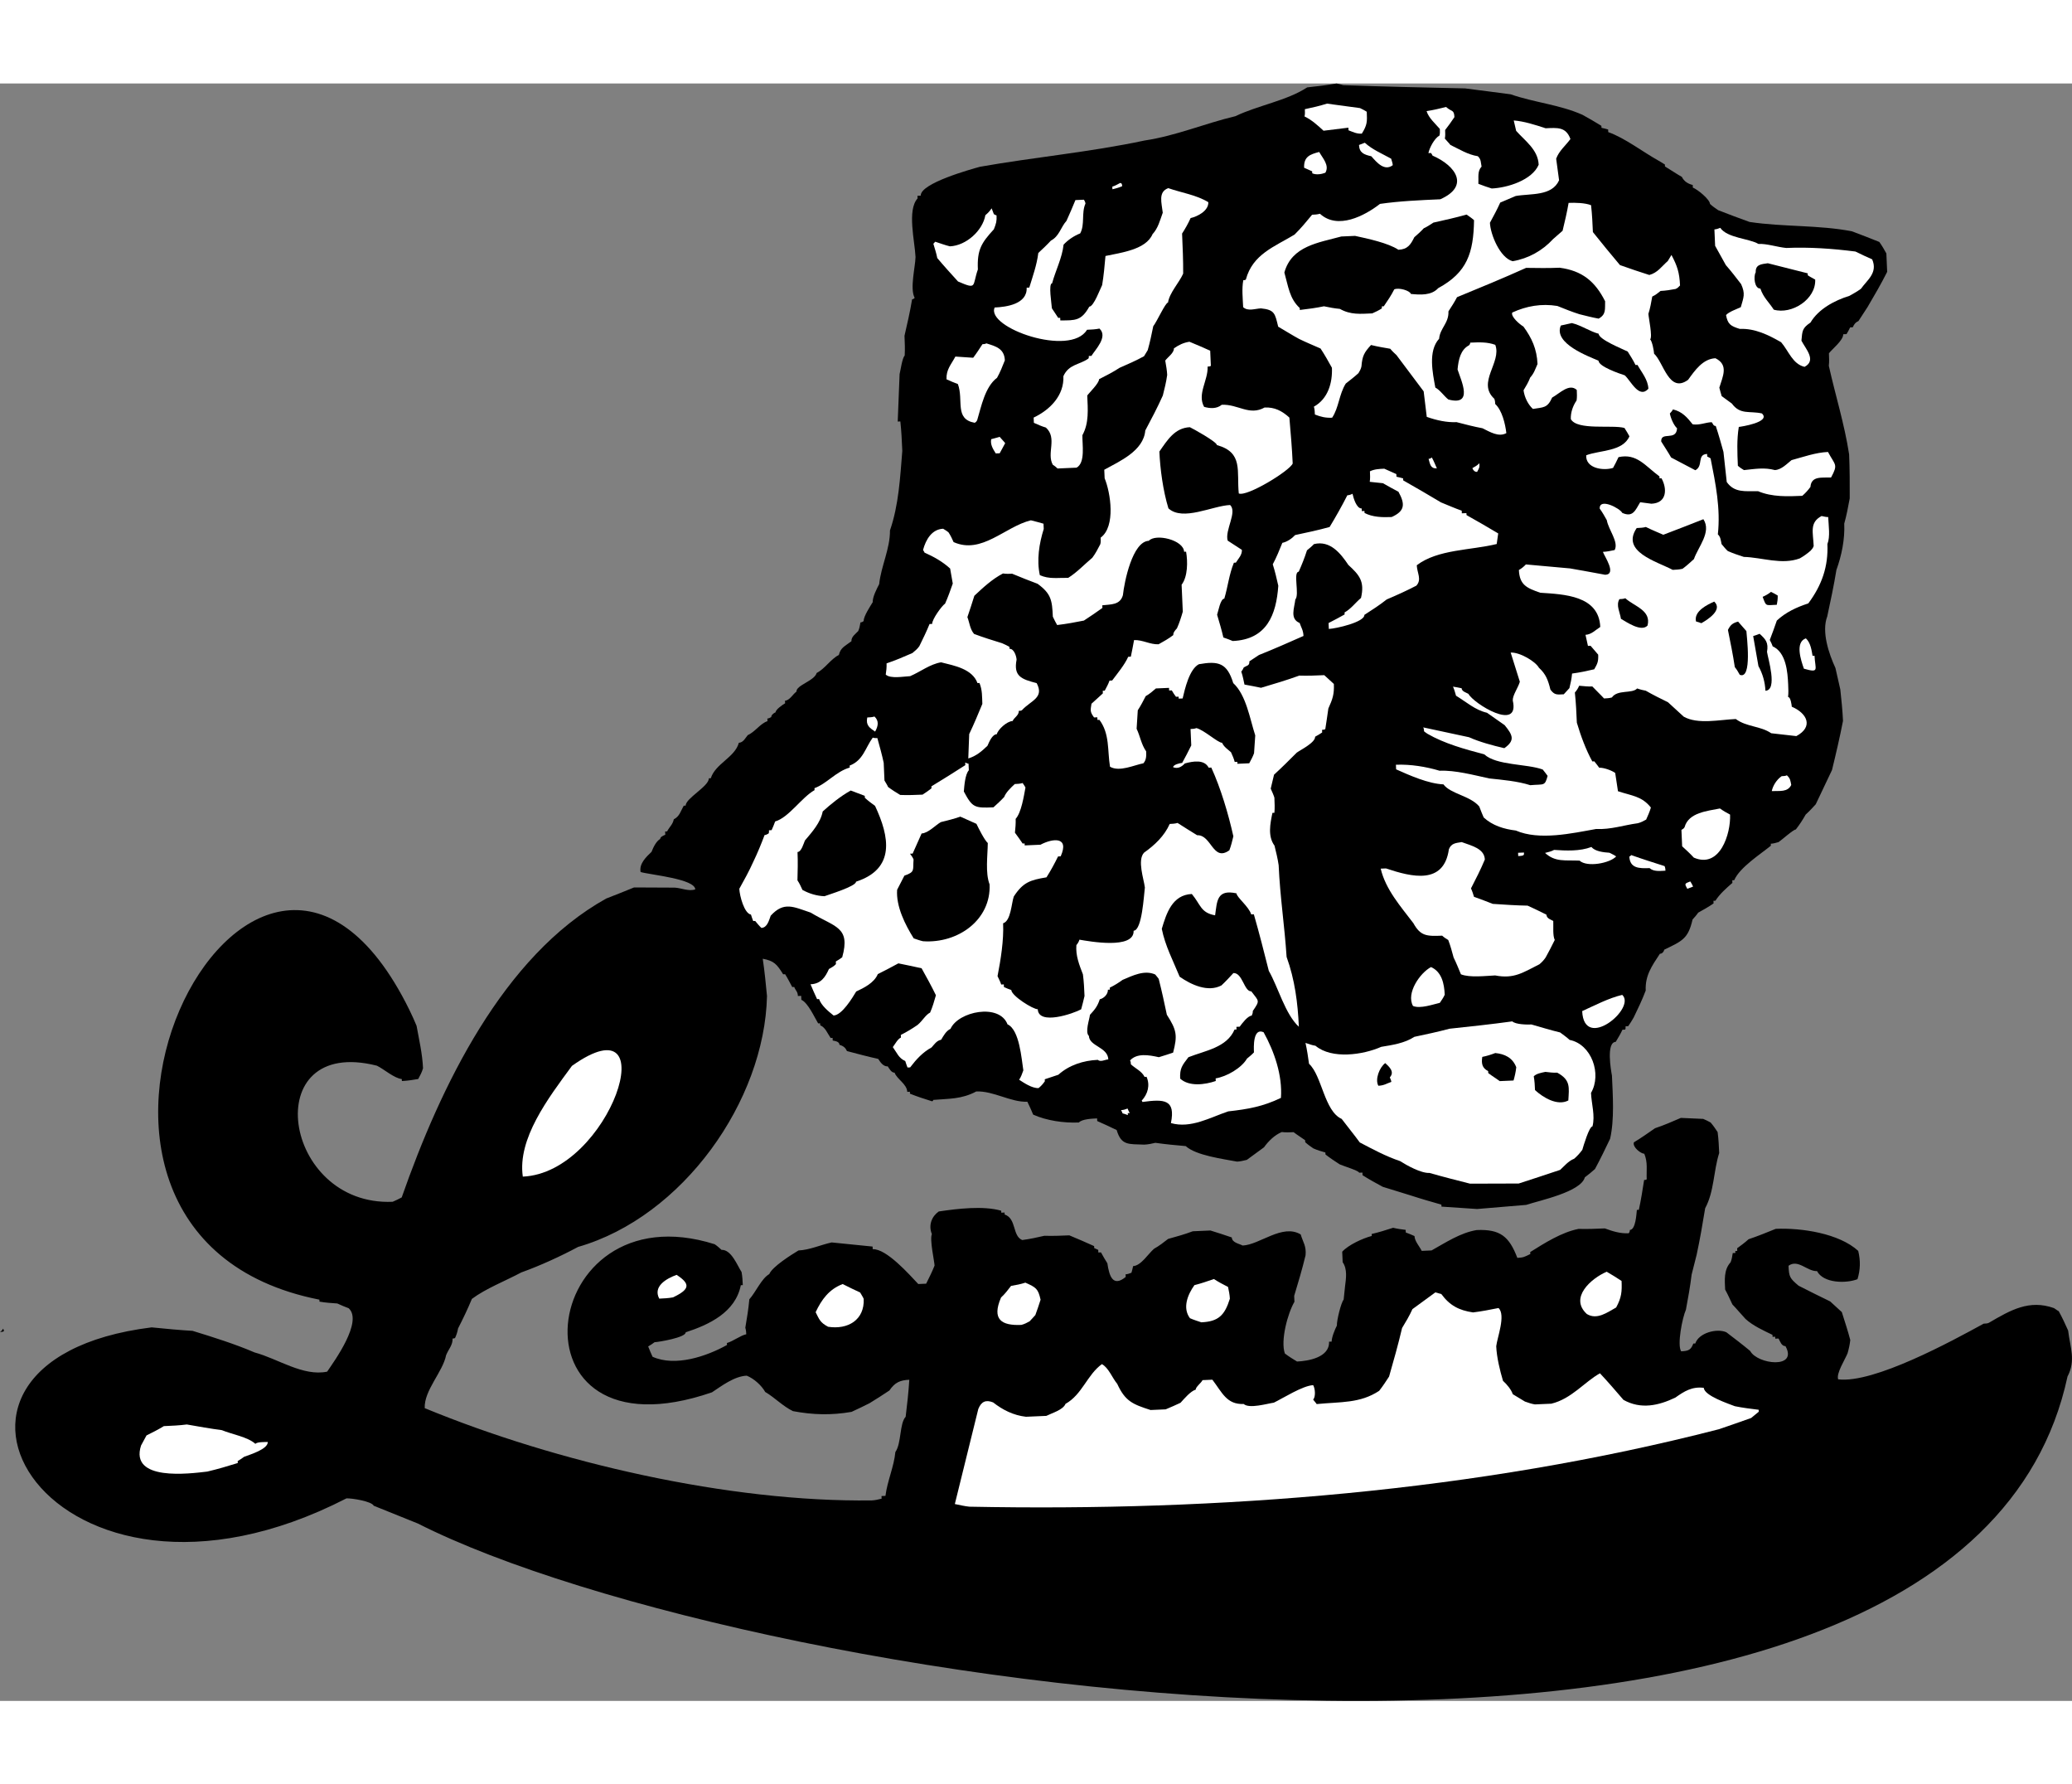 <?xml version="1.0" encoding="UTF-8"?>
<!DOCTYPE svg PUBLIC "-//W3C//DTD SVG 1.1//EN" "http://www.w3.org/Graphics/SVG/1.1/DTD/svg11.dtd">
<!-- Creator: CorelDRAW -->
<svg xmlns="http://www.w3.org/2000/svg" xml:space="preserve" width="7.848in" height="6.757in" version="1.1" style="shape-rendering:geometricPrecision; text-rendering:geometricPrecision; image-rendering:optimizeQuality; fill-rule:evenodd; clip-rule:evenodd"
viewBox="0 0 7847.73 6124.59"
 xmlns:xlink="http://www.w3.org/1999/xlink"
 xmlns:xodm="http://www.corel.com/coreldraw/odm/2003">
 <rect x="0" y="0" width="7847.73" height="6124.59" fill="#808080" stroke="none"/>
 <defs>
  <style type="text/css">
   <![CDATA[
    .fil0 {fill:black}
    .fil1 {fill:white}
   ]]>
  </style>
 </defs>
 <g id="Outline">
  <g id="_2008650530176">
   <path class="fil0" d="M5062.38 0c10.05,2.05 17.61,4.21 25.18,6.37 154.62,5.71 309.14,8.92 461.18,12.25 57.59,7.44 115.19,14.89 172.78,22.34 88.5,30.99 185.96,39.19 272.31,77.75 25.5,13.83 48.51,27.76 71.53,41.7 0.11,2.48 0.22,4.97 0.33,7.45 10.05,2.06 17.61,4.22 25.18,6.38 0.22,4.97 0.32,7.45 0.43,9.94 63.22,22.13 132.81,76.36 191.49,108.67 7.67,4.64 15.34,9.29 23.02,13.93 0.11,2.49 0.22,4.97 0.33,7.46 23.02,13.93 43.55,27.98 63.97,39.53 8.21,17.07 23.56,26.36 41.17,30.58 0.22,4.97 0.33,7.45 0.44,9.94 17.72,6.69 64.19,44.5 64.94,61.9 10.37,9.5 20.65,16.53 30.91,23.55 40.52,15.66 81.04,31.32 118.97,44.61 127.83,19.31 261.92,10.97 387.48,35.38 35.45,13.39 70.89,26.78 103.85,40.28 10.59,14.48 18.7,29.06 26.8,43.65 1.08,24.85 2.06,47.22 3.04,69.58 -22.91,45.81 -48.4,89.26 -73.89,132.7 -11.66,17.94 -23.33,35.88 -35,53.82 -12.21,5.51 -16.85,13.19 -21.39,23.35 -2.48,0.1 -4.97,0.21 -9.94,0.43 -4.53,10.15 -9.18,17.83 -13.82,25.5 -2.49,0.11 -7.46,0.33 -12.43,0.54 0.97,22.37 -42.35,56.63 -54.12,72.08 0.75,17.39 1.41,32.31 -0.42,47.33 24.76,110.97 59.46,221.5 76.88,335.28 2.49,57.16 2.39,111.94 2.3,166.72 -6.05,32.64 -12.09,65.27 -20.73,95.52 2.6,59.64 -9.71,119.95 -29.69,175.59 -9.82,60.18 -22.25,118 -34.66,175.81 -22.36,58.25 6.18,141.66 30.94,195.35 6.17,27.12 12.32,54.24 18.49,81.36 4.22,39.65 8.44,79.31 10.18,119.07 -12.2,62.78 -26.89,125.67 -41.68,186.07 -20.53,43.22 -41.04,86.44 -61.57,129.67 -11.88,12.97 -23.77,25.94 -38.13,39.01 -11.56,20.43 -23.23,38.36 -37.38,56.42 -9.94,0.43 -53.05,39.66 -65.16,47.66 -9.83,2.91 -19.66,5.83 -29.61,6.27 0.11,2.49 0.22,4.97 0.33,7.46 -38.46,31.55 -118.41,82.36 -138.72,130.55 -2.49,0.11 -4.97,0.22 -7.46,0.32 0.22,4.97 0.33,7.46 0.43,9.94 -23.98,20.97 -47.96,41.94 -64.27,67.54 -2.49,0.11 -4.97,0.22 -7.46,0.33 0.22,4.97 0.33,7.45 0.43,9.94 -19.33,13.29 -38.78,24.1 -58.23,34.91 -7.03,10.26 -14.16,18.05 -21.29,25.83 -16.73,72.94 -38.78,81.37 -107.06,114.23 -2.16,7.56 -6.8,15.23 -16.74,15.67 -30.36,46.14 -56.18,82.14 -53.68,139.3 -13.4,35.44 -29.38,68.51 -45.36,101.57 -6.92,12.75 -13.94,23.03 -20.96,33.29 -2.49,0.11 -4.97,0.21 -9.94,0.43 0.22,4.97 0.43,9.94 -1.94,12.53 -2.49,0.11 -4.97,0.22 -9.94,0.43 -6.81,15.24 -16.1,30.59 -25.39,45.93 -37.28,1.63 -17.6,110.33 -14.35,127.61 3.25,74.55 9.76,166.4 -6.98,239.34 -18.26,38.15 -36.51,76.29 -57.25,114.54 -11.99,10.48 -23.98,20.97 -38.45,31.56 -15.01,55.43 -170.5,87.12 -222.04,104.31 -62.02,5.2 -124.04,10.39 -186.07,15.59 -44.95,-3.02 -89.9,-6.04 -134.85,-9.06 -0.11,-2.48 -0.22,-4.97 -0.32,-7.45 -37.83,-10.8 -75.65,-21.6 -116.06,-34.78 -35.34,-10.91 -70.67,-21.81 -106.01,-32.72 -25.5,-13.83 -51,-27.65 -76.61,-43.97 -0.11,-2.48 -0.22,-4.97 -0.44,-9.94 -2.48,0.11 -7.45,0.33 -12.42,0.54 -0.32,-7.45 -58.36,-24.84 -73.59,-31.64 -17.94,-11.67 -35.87,-23.33 -53.93,-37.49 -0.1,-2.48 -0.21,-4.96 -0.32,-7.45 -15.12,-4.32 -30.26,-8.64 -45.49,-15.45 -10.26,-7.02 -20.54,-14.04 -30.91,-23.55 -0.11,-2.48 -0.21,-4.97 -0.32,-7.45 -12.86,-9.4 -28.21,-18.69 -43.66,-30.47 -14.91,0.65 -29.82,1.3 -44.84,-0.53 -26.9,11.14 -50.78,34.59 -67.2,57.71 -21.71,15.89 -43.42,31.77 -65.15,47.66 -12.31,3.03 -24.63,6.06 -37.06,6.6 -52.73,-10.14 -155.39,-23.09 -194.29,-58.74 -37.5,-3.34 -75,-6.69 -115.08,-12.41 -12.31,3.03 -27.12,6.17 -42.03,6.82 -59.86,-2.37 -86.99,3.79 -104.5,-55.19 -22.91,-11.46 -48.3,-22.8 -73.69,-34.13 -0.11,-2.49 -0.22,-4.97 -0.44,-9.94 -19.87,0.86 -57.15,2.49 -69.04,15.46 -57.16,2.49 -122.32,-7.11 -173.1,-29.8 -5.62,-14.69 -13.84,-31.76 -22.05,-48.84 -62.13,2.71 -128.81,-41.69 -193.43,-38.87 -55.97,29.83 -103.4,26.92 -162.94,32.01 0.11,2.48 -2.27,5.08 -4.75,5.18 -27.78,-8.75 -55.54,-17.49 -83.42,-28.72 -0.11,-2.49 -0.22,-4.97 -0.33,-7.46 -2.48,0.11 -4.97,0.22 -9.94,0.44 -1.3,-29.83 -39.45,-48.08 -47.98,-72.61 -12.43,0.54 -20.65,-16.53 -25.94,-23.77 -17.39,0.76 -28.1,-16.2 -36.09,-28.3 -37.71,-8.32 -78.02,-19 -118.33,-29.7 -5.51,-12.21 -13.29,-19.34 -28.42,-23.66 -0.54,-12.42 -15.56,-14.26 -25.61,-16.31 -0.11,-2.49 -0.22,-4.97 -0.43,-9.94 -2.49,0.11 -4.97,0.22 -7.46,0.32 -13.3,-19.33 -19.13,-39 -39.45,-48.07 -0.11,-2.48 -0.22,-4.97 -0.32,-7.45 -2.49,0.1 -4.97,0.21 -7.46,0.32 -13.4,-21.82 -38.26,-78.01 -63.66,-89.35 -0.21,-4.97 -0.43,-9.94 -0.65,-14.91 -2.48,0.11 -7.45,0.33 -12.42,0.54 -0.76,-17.39 -8.32,-19.55 -13.95,-34.25 -2.48,0.1 -4.97,0.21 -7.45,0.32 -8.1,-14.58 -16.32,-31.65 -27.02,-48.62 -2.48,0.1 -4.97,0.21 -7.45,0.32 -24.1,-38.78 -34.59,-50.78 -77.27,-58.88 7.04,47.01 11.58,94.12 16.13,141.23 -9.11,397.45 -318.56,835.68 -715.47,950.01 -65.7,35.24 -143.81,71.02 -214.91,96.53 -60.83,32.53 -134.3,60.63 -187.34,100.3 -15.78,38.04 -34.02,76.18 -52.39,111.84 -1.94,12.53 -6.37,25.18 -10.91,35.34 -2.38,2.59 -4.86,2.7 -9.83,2.92 1.08,24.85 -15.66,40.52 -24.62,63.32 -12.2,62.78 -83.83,133.14 -80.9,200.23 500.4,206.31 1152.12,356.6 1693.47,349.39 12.42,-0.54 24.74,-3.57 37.06,-6.6 -0.1,-2.49 -0.21,-4.97 -0.43,-9.94 4.97,-0.22 9.94,-0.43 14.91,-0.65 7.44,-57.59 32.51,-110.98 37.57,-165.98 23.45,-33.39 15.23,-107.72 38.99,-133.66 5.5,-45.06 10.9,-92.6 13.81,-140.04 -34.8,1.52 -54.35,9.84 -75.41,40.64 -24.2,16 -48.4,31.99 -75.1,48.09 -21.93,10.93 -43.87,21.84 -68.28,32.87 -76.61,13.3 -146.41,11.37 -221.73,-2.77 -38.15,-18.26 -69.49,-51.75 -105.25,-72.6 -13.52,-24.3 -42.05,-50.45 -69.92,-61.68 -47.22,2.06 -95.4,39.02 -131.71,63.01 -793.85,273.02 -664.92,-774.52 10.39,-560.69 10.26,7.02 18.05,14.15 25.83,21.28 37.28,-1.63 59.87,59.63 75.86,83.84 3.25,17.28 4.01,34.69 4.66,49.6 -2.48,0.1 -4.97,0.21 -7.45,0.32 -20.41,102.97 -120.46,149.67 -208.84,178.43 0.87,19.88 -102.97,36.86 -117.88,37.52 -7.24,5.29 -14.48,10.59 -24.2,16 5.62,14.69 11.14,26.9 16.65,39.11 86.34,38.56 204.11,-1.43 281.9,-44.66 -0.11,-2.49 -0.21,-4.97 -0.32,-7.46 22.14,-5.94 53.48,-29.72 73.25,-33.08 -0.32,-7.45 -0.65,-14.91 -3.57,-24.74 5.94,-35.12 11.87,-70.24 15.22,-107.72 23.77,-25.94 46.34,-79.21 75.51,-95.42 11.24,-27.89 83.95,-73.39 110.64,-89.49 42.25,-1.85 83.73,-21.09 125.66,-30.39 52.51,5.17 105.02,10.36 155.05,15.64 0.22,4.97 0.33,7.46 0.43,9.94 52.19,-2.28 138.65,96.04 172.59,131.91 9.94,-0.44 19.88,-0.87 29.83,-1.3 11.45,-22.91 22.9,-45.82 31.86,-68.62 -0.75,-17.39 -19.25,-98.76 -10.17,-119.07 -13.95,-34.25 -0.44,-67.21 26.13,-85.8 71.75,-10.59 168.35,-22.28 236.42,-2.85 0.11,2.49 0.22,4.97 0.33,7.46 4.97,-0.22 9.94,-0.44 12.42,-0.54 0.11,2.48 0.22,4.97 0.33,7.45 45.49,15.45 28.43,80.93 66.47,96.7 29.71,-3.79 56.83,-9.95 83.95,-16.12 32.42,1.08 64.72,-0.33 94.54,-1.64 32.96,13.5 63.44,27.12 93.91,40.72 0.11,2.48 0.22,4.97 0.33,7.45 5.07,2.27 10.15,4.54 15.23,6.81 0.22,4.97 0.32,7.45 0.43,9.94 4.97,-0.22 7.46,-0.33 9.94,-0.44 8.1,14.59 16.22,29.17 24.21,41.27 7.14,49.49 21.41,91.2 69.48,51.75 -0.1,-2.49 -0.21,-4.97 -0.43,-9.94 7.46,-0.32 14.8,-3.13 22.15,-5.94 2.16,-7.56 4.32,-15.13 6.37,-25.18 29.83,-1.3 57.69,-47.34 79.31,-65.72 19.44,-10.81 36.29,-23.99 53.15,-37.18 31.98,-8.87 63.96,-17.73 93.35,-28.97 22.36,-0.97 44.73,-1.96 67.09,-2.93 27.78,8.75 55.54,17.49 80.83,26.35 0.87,19.88 28.42,23.66 41.17,30.57 64.61,-2.82 150.72,-83.76 219.78,-41.95 8.76,29.49 21.83,43.87 18.38,78.87 -12.63,52.84 -27.86,103.31 -43.08,153.77 0.32,7.45 0.65,14.91 0.97,22.36 -25.49,43.44 -53.36,146.75 -36.28,195.8 15.45,11.78 30.8,21.07 46.14,30.36 42.25,-1.85 123.83,-15.36 121.22,-75.01 4.97,-0.22 7.46,-0.33 9.94,-0.44 -0.65,-14.91 12.85,-47.86 19.76,-60.62 -0.86,-19.88 16.09,-87.85 25.59,-98.22 1.84,-15.02 3.57,-32.53 5.29,-50.03 3.67,-30.04 9.6,-65.16 -8.99,-91.74 -0.54,-12.42 -1.08,-24.85 -1.74,-39.77 23.77,-25.93 77.47,-50.68 111.93,-59.66 -0.11,-2.48 -0.21,-4.97 -0.32,-7.45 27.12,-6.17 54.13,-14.81 81.14,-23.47 17.61,4.22 32.63,6.05 47.65,7.88 0.22,4.97 0.32,7.45 0.43,9.94 12.64,4.43 22.81,8.97 32.96,13.5 0.87,19.88 19.13,39 27.34,56.08 12.43,-0.54 24.85,-1.08 37.29,-1.63 53.48,-29.72 109.12,-67.01 170.92,-77.17 89.47,-3.91 123.08,24.51 153.99,105.32 22.37,-0.97 27.23,-3.68 49.17,-14.59 -0.11,-2.48 -0.22,-4.97 -0.33,-7.45 55.76,-34.81 118.74,-74.9 182.92,-87.67 34.91,0.96 67.21,-0.44 99.52,-1.85 30.36,11.12 58.14,19.87 90.44,18.46 2.38,-2.59 4.65,-7.67 4.43,-12.64 22.36,-0.97 24.74,-60.84 26.56,-75.86 2.49,-0.11 4.97,-0.22 7.46,-0.32 8.32,-37.72 14.14,-75.32 19.97,-112.93 4.97,-0.21 7.46,-0.32 9.84,-2.91 -1.53,-34.8 4.74,-62.45 -9.21,-96.71 -12.42,0.54 -45.92,-25.39 -39.23,-43.1 26.68,-16.11 53.27,-34.7 79.84,-53.28 34.36,-11.47 66.13,-25.3 97.89,-39.13 29.93,1.19 57.37,2.47 84.82,3.77 10.16,4.54 20.32,9.07 27.99,13.72 10.48,11.99 18.49,24.09 26.48,36.19 3.68,27.23 4.87,54.56 5.95,79.42 -21.92,68.19 -18.56,145.23 -53.13,208.98 -9.82,60.19 -19.76,117.9 -32.17,175.7 -6.38,25.18 -12.74,50.36 -19.11,75.54 -5.5,45.06 -13.5,90.22 -21.59,132.91 -13.61,30.47 -34.02,133.44 -18.02,157.65 29.83,-1.3 37.07,-6.6 46.02,-29.39 2.49,-0.11 4.97,-0.22 7.46,-0.33 13.18,-40.41 82.11,-58.36 117.66,-42.48 30.91,23.55 61.82,47.1 90.24,70.76 27.12,51.11 182.3,69.23 133.65,-18.28 -14.91,0.65 -20.75,-19.01 -26.15,-28.74 -2.49,0.11 -7.45,0.33 -12.42,0.54 -0.11,-2.48 -0.22,-4.97 -0.33,-7.45 -2.48,0.11 -4.97,0.22 -9.94,0.43 -0.11,-2.48 -0.21,-4.97 -0.32,-7.45 -33.07,-15.99 -73.7,-34.13 -102.23,-60.28 -15.67,-16.75 -31.45,-35.98 -49.71,-55.1 -8.21,-17.07 -16.54,-36.63 -27.35,-56.08 -1.52,-34.79 -5.73,-74.44 20.41,-102.97 4.54,-10.16 6.48,-22.7 8.43,-35.23 4.97,-0.22 7.45,-0.32 9.94,-0.43 -0.11,-2.49 -0.22,-4.97 -0.33,-7.46 2.49,-0.1 4.97,-0.21 7.46,-0.32 -0.11,-2.48 -0.22,-4.97 -0.44,-9.94 14.48,-10.59 28.96,-21.18 43.33,-34.25 34.36,-11.47 68.6,-25.41 102.86,-39.35 96.92,-4.23 239.77,16.93 312.4,83.48 9.08,36.96 8.11,71.85 -2.79,107.19 -44.09,16.86 -128.79,15.57 -153.23,-30.66 -37.28,1.63 -71.75,-46.67 -107.95,-20.2 1.85,42.25 4.55,47.12 38.15,75.53 40.74,20.63 81.48,41.26 119.63,59.51 15.56,14.26 31.12,28.52 44.09,40.41 11.57,36.84 23.03,71.2 32,105.67 -1.73,17.5 -5.94,35.12 -10.25,50.24 -8.97,22.81 -43.97,76.62 -35.54,98.67 135.19,16.5 430.8,-144.95 551.04,-210.8 7.46,-0.32 14.91,-0.64 19.77,-3.34 82.55,-48.42 152.99,-88.85 246.57,-55.58 7.67,4.64 12.86,9.39 17.94,11.66 13.52,24.31 24.54,48.74 35.57,73.15 7.78,64.4 29.83,113.24 -2.35,174.4 -406.94,1894.69 -4991.28,1192.89 -6247.86,556.52 -55.76,-22.47 -111.52,-44.93 -167.28,-67.4 -8.21,-17.07 -83.42,-28.72 -103.3,-27.86 -1116.88,573.38 -1769.87,-519.51 -737.89,-647.54 52.51,5.17 105.02,10.36 154.94,13.16 78.24,23.97 161.55,50.21 235.14,81.86 88.17,23.54 183.27,91.6 274.58,72.68 28.09,-41.07 136.12,-190.2 81.65,-240.11 -12.64,-4.43 -27.88,-11.23 -43.12,-18.04 -22.47,-1.51 -44.95,-3.02 -67.53,-7.01 -0.1,-2.49 -0.21,-4.97 -0.32,-7.46 -1272.36,-250.75 -254.34,-2305.07 340.51,-1097.98 10.92,21.93 19.24,41.49 27.57,61.05 9.84,54.34 22.05,106.1 24.44,160.78 -4.32,15.12 -11.23,27.88 -18.15,40.63 -19.77,3.34 -39.55,6.7 -61.91,7.68 -0.11,-2.49 -0.22,-4.97 -0.32,-7.46 -30.05,-3.67 -66.35,-36.94 -94.34,-50.66 -453.07,-114.65 -358.48,533.54 59.83,515.3 12.21,-5.51 24.41,-11.03 34.14,-16.44 146.28,-417.67 382.86,-914.07 774.77,-1131.87 36.74,-14.05 70.99,-28 105.23,-41.94 52.3,0.2 104.6,0.41 154.41,0.73 24.96,1.41 52.95,15.12 77.48,6.58 -1.74,-39.76 -169.22,-54.86 -207.04,-65.66 -6.38,-32.09 22.36,-58.25 41.48,-76.51 6.7,-17.72 18.15,-40.63 32.74,-48.74 -0.33,-7.45 11.88,-12.96 19.23,-15.78 -0.11,-2.49 -0.33,-7.45 -0.54,-12.42 2.48,-0.11 4.97,-0.22 7.45,-0.33 9.18,-17.83 21.28,-25.83 25.39,-45.92 21.93,-10.92 26.03,-31.02 37.59,-51.44 2.49,-0.11 4.97,-0.22 7.46,-0.33 -1.19,-27.34 88.92,-73.6 87.61,-103.42 2.48,-0.11 4.97,-0.22 7.45,-0.33 17.49,-55.54 91.19,-78.68 106.2,-134.11 17.39,-0.75 26.47,-21.07 33.6,-28.85 29.27,-13.73 47.85,-44.42 74.87,-53.06 -0.11,-2.49 -0.22,-4.97 -0.43,-9.94 4.97,-0.22 9.83,-2.92 14.69,-5.62 -0.32,-7.45 9.29,-15.34 16.64,-18.16 -0.43,-9.94 26.14,-28.53 35.86,-33.93 -0.1,-2.49 -0.21,-4.97 -0.43,-9.94 17.39,-0.76 28.85,-23.67 43.32,-34.26 -1.08,-24.85 67.96,-40.31 76.6,-70.57 31.65,-16.32 52.5,-52.09 84.16,-68.42 6.27,-27.66 23.44,-33.39 47.54,-51.87 -0.76,-17.39 16.2,-28.1 25.71,-38.47 4.53,-10.15 6.59,-20.21 8.53,-32.74 4.97,-0.22 9.83,-2.92 12.21,-5.51 -0.76,-17.4 24.95,-55.87 34.24,-71.22 -0.86,-19.87 15.23,-50.46 24.41,-68.29 7.01,-67.53 41.47,-133.77 40.92,-203.47 33.16,-96.06 38.55,-200.88 46.63,-300.83 -1.63,-37.28 -3.25,-74.55 -7.37,-111.73 -2.48,0.11 -4.97,0.22 -9.94,0.43 2.37,-59.85 4.74,-119.72 7.1,-179.58 4.22,-17.61 9.82,-60.19 19.33,-70.57 1.41,-24.96 0.32,-49.81 -0.77,-74.67 10.47,-45.27 20.95,-90.55 28.83,-138.2 4.97,-0.21 7.34,-2.81 9.72,-5.4 -18.91,-34.03 2.36,-117.13 3.22,-154.51 -2.6,-59.65 -32.66,-177.85 7.75,-221.95 -0.11,-2.49 -0.22,-4.97 -0.43,-9.94 4.97,-0.22 9.94,-0.43 12.42,-0.54 -2.06,-47.22 192.32,-100.52 224.3,-109.39 205.09,-36.34 418.38,-55.61 623.13,-99.4 118.74,-17.63 228.74,-64.76 344.57,-92.22 85.35,-41.08 194.16,-58.27 271.63,-108.97 37.17,-4.11 74.33,-8.22 111.4,-14.82z"/>
   <path class="fil1" d="M5025.87 76.29c42.58,5.61 85.15,11.22 125.24,16.94 10.16,4.54 17.83,9.18 25.51,13.83 1.63,37.28 2.17,49.7 -18.79,82.99 -19.88,0.86 -32.63,-6.05 -50.35,-12.74 -0.11,-2.49 -0.22,-4.97 -0.43,-9.94 -29.72,3.79 -61.92,7.68 -94.12,11.58 -23.34,-21.39 -44.1,-40.4 -72.08,-54.12 2.16,-7.57 1.73,-17.5 1.3,-27.45 29.61,-6.28 56.73,-12.44 83.73,-21.09z"/>
   <path class="fil1" d="M5477.1 88.97c20.75,19.01 30.26,8.64 31.56,38.45 -11.67,17.94 -23.44,33.4 -35.22,48.85 0.54,12.42 0.97,22.36 -1.08,32.41 7.89,9.62 15.67,16.75 20.97,23.99 33.07,15.99 66.35,36.94 103.95,42.77 12.97,11.88 11.03,24.41 14.17,39.22 -16.64,18.16 -10.7,40.31 -12.09,65.27 17.72,6.7 35.44,13.4 50.57,17.72 59.64,-2.6 153,-31.58 177.83,-89.93 -2.49,-57.16 -51.23,-89.89 -85.27,-128.25 -3.03,-12.31 -6.06,-24.63 -9.2,-39.44 39.99,3.23 80.4,16.41 120.81,29.59 44.74,-1.95 76.93,-5.84 93.91,40.72 -18.79,25.72 -42.89,44.21 -54.01,74.56 3.68,27.23 7.35,54.46 11.04,81.68 -27.23,60.95 -107.4,49.51 -164.23,59.46 -19.55,8.32 -39.12,16.65 -58.67,24.97 -11.34,25.39 -25.17,50.89 -39,76.4 1.95,44.73 38.17,132.79 86.03,145.64 59.32,-10.06 112.81,-39.78 153.21,-83.87 11.99,-10.48 23.98,-20.97 35.98,-31.45 8.42,-35.23 16.84,-70.46 22.78,-105.57 24.85,-1.08 62.24,-0.22 85.04,8.75 4.01,34.68 5.52,69.47 6.93,101.78 34.26,43.32 68.42,84.17 102.57,125 37.93,13.29 75.85,26.57 111.19,37.48 31.98,-8.87 45.91,-31.88 69.91,-52.85 4.64,-7.67 9.29,-15.34 13.93,-23.02 21.73,41.38 30.27,65.91 32.44,115.61 -4.75,5.19 -9.5,10.37 -16.85,13.19 -17.29,3.24 -37.06,6.6 -56.94,7.47 -9.62,7.88 -19.23,15.78 -31.44,21.29 -4,22.59 -7.98,45.17 -14.57,65.38 0.64,14.91 16.22,86.44 6.71,96.81 7.78,7.13 14.38,44.2 14.82,54.14 36.3,33.27 56.43,151.91 128.81,98.95 25.82,-35.98 56.28,-79.64 103.5,-81.7 50.9,25.17 27.89,68.5 14.82,111.4 3.03,12.32 5.94,22.15 8.87,31.98 12.86,9.4 25.72,18.8 38.58,28.2 31.77,43.42 65.92,27 113.68,37.36 36.31,33.28 -82.44,50.91 -87.41,51.12 -7.88,47.65 -5.71,97.36 -3.54,147.06 7.77,7.13 15.45,11.78 23.13,16.42 42.14,-4.33 76.71,-10.81 117.01,-0.12 24.85,-1.08 46.25,-24.43 63.1,-37.62 44.31,-11.89 90.87,-28.86 138.09,-30.93 27.12,51.11 39.34,45.59 11.68,96.6 -34.79,1.53 -74.99,-6.68 -78.11,35.78 -9.4,12.86 -18.91,23.24 -30.9,33.72 -54.67,2.38 -114.32,4.99 -167.6,-17.59 -49.81,-0.32 -89.36,6.39 -118.54,-34.67 -4.11,-37.17 -8.22,-74.33 -12.44,-113.99 -8.87,-31.98 -17.73,-63.97 -29.19,-98.33 -9.94,0.43 -10.37,-9.51 -15.56,-14.26 -24.85,1.08 -44.31,11.89 -71.86,8.11 -21.07,-26.46 -39.45,-48.07 -74.67,-56.5 -2.26,5.08 -7.02,10.27 -11.77,15.45 3.24,17.29 14.38,44.2 27.34,56.08 -2.8,49.92 -61.8,10.16 -60.06,49.93 13.4,21.82 26.69,41.16 37.5,60.62 30.59,16.09 61.17,32.19 91.75,48.28 31.66,-16.32 4.85,-59.96 44.62,-61.7 0.21,4.97 0.32,7.45 0.43,9.94 5.08,2.27 10.16,4.53 12.75,6.91 19.14,96.28 38.17,190.06 27.49,287.63 10.37,9.51 10.92,21.93 14.05,36.74 7.89,9.62 15.79,19.23 23.56,26.36 20.32,9.08 40.53,15.66 60.74,22.25 69.8,1.94 143.28,31.1 211.89,5.7 14.58,-8.1 29.06,-18.7 41.05,-29.18 4.75,-5.18 9.51,-10.37 11.67,-17.94 -2.28,-52.19 -16.34,-88.93 29.91,-113.36 10.05,2.06 17.61,4.22 25.07,3.89 1.42,32.31 8.22,74.34 -3,102.22 3.68,84.5 -20.61,155.27 -72.36,224.76 -44.2,14.38 -85.68,33.62 -119.17,64.96 -8.86,25.29 -17.72,50.57 -26.67,73.37 5.4,9.73 8.21,17.07 11.03,24.42 50.78,22.69 56.53,97.13 58.59,144.35 0.76,17.39 1.41,32.31 -0.42,47.33 9.94,-0.44 13.84,31.76 14.05,36.74 58.36,24.84 83,76.05 17.31,111.29 -30.04,-3.67 -62.56,-7.23 -95.09,-10.79 -41.06,-28.09 -93.14,-23.33 -134.32,-53.9 -62.13,2.71 -143.5,21.2 -197.09,-8.83 -18.16,-16.63 -38.9,-35.65 -59.65,-54.66 -27.99,-13.72 -55.98,-27.44 -84.07,-43.64 -10.05,-2.05 -20.1,-4.1 -32.75,-8.53 -19.01,20.75 -74.55,3.25 -95.61,34.05 -9.83,2.92 -19.77,3.35 -29.72,3.79 -13.08,-14.37 -28.64,-28.63 -44.32,-45.37 -14.9,0.65 -32.41,-1.08 -49.92,-2.8 -4.53,10.15 -9.18,17.83 -16.31,25.61 4.23,39.66 5.85,76.93 7.48,114.21 14.59,49.17 34.37,103.08 58.7,146.84 2.48,-0.11 4.97,-0.22 7.45,-0.33 7.89,9.62 13.19,16.85 18.49,24.09 17.39,-0.75 47.76,10.36 60.62,19.76 3.57,24.74 7.03,47.01 10.49,69.26 53.05,17.61 90.44,18.46 124.71,61.78 -4.32,15.13 -11.13,30.37 -17.93,45.6 -9.73,5.4 -19.45,10.81 -31.77,13.84 -54.45,7.36 -101.02,24.33 -158.4,21.85 -91.41,16.44 -214.7,44.23 -303.52,5.78 -45.06,-5.5 -87.96,-18.57 -121.67,-49.47 -5.51,-12.2 -11.14,-26.9 -16.76,-41.6 -34.15,-40.83 -109.14,-47.52 -135.62,-83.72 -57.37,-2.48 -128.48,-34.24 -179.27,-56.91 -0.22,-4.97 -0.43,-9.94 -0.76,-17.4 54.68,-2.38 114.86,7.44 165.33,22.67 59.64,-2.6 130.21,16.72 188.02,29.15 50.02,5.28 107.51,10.25 155.49,25.58 52.08,-4.76 55,5.07 65.7,-35.24 -5.3,-7.24 -10.59,-14.48 -18.49,-24.09 -60.73,-22.25 -174.94,-14.77 -221.62,-57.56 -73.05,-19.22 -151.18,-40.71 -215.04,-77.76 -2.6,-2.38 -7.67,-4.65 -12.86,-9.4 -0.21,-4.97 -0.43,-9.94 -3.13,-14.8 57.81,12.41 115.62,24.84 173.43,37.25 40.63,18.15 88.5,30.99 133.77,41.47 41.05,-29.18 32.73,-48.74 1.18,-87.2 -20.54,-14.04 -43.66,-30.46 -66.78,-46.88 -45.28,-10.47 -78.99,-41.38 -117.36,-64.6 -2.91,-9.83 -5.94,-22.14 -11.46,-34.36 12.53,1.94 22.59,4 32.64,6.05 0.54,12.42 18.16,16.64 25.83,21.28 19.02,36.52 195.59,145.84 167.92,25.04 -0.87,-19.87 20.31,-48.19 26.78,-70.88 -11.57,-36.85 -23.14,-73.69 -34.7,-110.54 34.8,-1.52 93.58,33.26 107.09,57.57 25.94,23.77 34.36,45.81 43.45,82.76 15.89,21.72 25.72,18.8 50.57,17.72 7.13,-7.78 14.26,-15.57 21.39,-23.35 4.21,-17.61 8.42,-35.22 10.03,-55.21 29.72,-3.79 56.84,-9.95 83.95,-16.12 11.56,-20.42 16.21,-28.09 15.01,-55.43 -7.89,-9.61 -18.37,-21.6 -28.85,-33.59 -2.49,0.1 -4.97,0.21 -9.94,0.43 -3.03,-12.32 -6.17,-27.12 -9.3,-41.93 22.36,-0.97 39,-19.13 55.97,-29.83 -5.21,-119.29 -137.36,-123.48 -227.26,-129.52 -50.57,-17.72 -78.45,-28.95 -80.95,-86.1 9.72,-5.41 19.34,-13.3 26.47,-21.08 57.48,4.96 112.48,10.03 167.49,15.1 45.16,7.99 90.33,15.98 133.01,24.07 44.74,-1.95 -3.03,-69.58 -8.77,-86.76 14.91,-0.65 29.72,-3.79 44.52,-6.93 16.1,-30.58 -23.25,-76.17 -29.84,-113.24 -8.1,-14.58 -16.21,-29.16 -26.8,-43.64 -1.84,-42.25 77.16,-0.87 85.37,16.19 40.63,18.15 49.38,-9.62 67.96,-40.31 15.01,1.83 30.04,3.67 42.57,5.61 59.65,-2.61 59.74,-57.39 38.13,-96.29 -2.49,0.11 -4.97,0.22 -7.46,0.32 -0.11,-2.48 -0.21,-4.97 -0.32,-7.45 -54.04,-39.97 -86.02,-88.37 -155.07,-72.91 -6.8,15.23 -13.72,27.99 -20.63,40.74 -36.85,11.57 -104.49,2.07 -101.69,-47.85 51.44,-19.67 138.85,-13.53 163.69,-71.88 -5.4,-9.72 -10.81,-19.45 -18.81,-31.55 -45.38,-12.96 -178.82,10.3 -203.15,-33.46 -1.08,-24.85 7.77,-50.13 21.82,-70.67 1.94,-12.53 1.4,-24.96 0.74,-39.87 -28.53,-26.14 -64.18,12.76 -93.35,28.97 -18.15,40.63 -33.27,36.31 -72.82,43.02 -18.16,-16.64 -31.77,-43.43 -35.45,-70.66 9.29,-15.34 18.58,-30.69 25.27,-48.41 14.26,-15.57 18.59,-30.69 27.66,-51 -2.49,-57.16 -21.73,-98.66 -53.51,-142.08 -12.74,-6.92 -48.95,-37.71 -42.15,-52.94 53.7,-24.75 110.54,-34.7 170.72,-24.88 27.88,11.24 55.76,22.47 83.53,31.21 25.18,6.38 50.35,12.74 72.94,16.74 29.17,-16.22 23.33,-35.88 24.51,-65.81 -38.15,-75.53 -87.22,-115.71 -172.37,-126.94 -42.25,1.85 -84.61,1.2 -126.96,0.56 -85.47,38.59 -173.52,74.8 -261.58,111.01 -9.18,17.83 -20.85,35.77 -32.51,53.71 1.95,44.74 -32.09,63.65 -35.32,103.63 -42.78,46.69 -24.18,130.54 -14.34,184.89 17.83,9.18 33.83,33.38 49.29,45.15 95.73,25.7 49.26,-69.37 34.88,-113.57 3.34,-37.49 11.66,-75.21 43.31,-91.53 2.38,-2.59 4.75,-5.19 4.54,-10.16 34.79,-1.52 64.61,-2.81 94.98,8.31 25.3,66.13 -70.97,142.54 -3.54,204.33 2.81,7.35 3.13,14.8 3.35,19.77 25.94,23.77 38.16,75.52 42.16,110.21 -29.17,16.22 -62.45,-4.74 -90.44,-18.46 -32.63,-6.05 -65.38,-14.58 -98.11,-23.11 -37.28,1.63 -74.99,-6.69 -112.92,-19.98 -3.9,-32.2 -7.79,-64.39 -11.69,-96.6 -34.37,-45.8 -68.74,-91.62 -103.1,-137.42 -7.78,-7.13 -15.57,-14.26 -23.46,-23.88 -22.59,-3.99 -47.65,-7.87 -72.83,-14.25 -26.14,28.54 -33.06,41.28 -36.29,81.26 -2.05,10.05 -6.7,17.72 -11.34,25.4 -14.37,13.08 -31.22,26.26 -48.07,39.45 -25.61,40.96 -25.92,90.77 -51.63,129.24 -24.85,1.08 -42.47,-3.12 -65.27,-12.09 -0.44,-9.94 -0.87,-19.88 -3.79,-29.72 53.49,-29.72 70.76,-90.24 68.27,-147.39 -13.51,-24.31 -27.02,-48.63 -43.02,-72.83 -25.39,-11.34 -53.27,-22.58 -81.26,-36.29 -25.5,-13.83 -51.12,-30.15 -79.2,-46.35 -12.11,-49.27 -12.76,-64.18 -65.27,-69.36 -22.37,0.98 -49.28,12.11 -67.43,-4.52 -1.52,-34.8 -5.52,-69.48 0.52,-102.11 4.97,-0.22 7.46,-0.33 9.83,-2.92 25.71,-95.73 109.12,-124.28 184.32,-169.88 23.87,-23.46 45.15,-49.29 66.43,-75.12 9.94,-0.43 19.88,-0.86 29.72,-3.79 67.43,61.8 169.65,7.53 227.45,-37.31 74.23,-10.7 153.76,-14.18 228.31,-17.43 112.37,-49.73 59.19,-127.08 -29.63,-165.54 -0.11,-2.48 -2.7,-4.86 -5.41,-9.72 -2.48,0.11 -4.96,0.22 -9.93,0.43 4.1,-20.1 22.47,-55.76 41.91,-66.56 2.16,-7.57 1.84,-15.02 1.41,-24.96 -18.38,-21.61 -41.61,-40.51 -50.26,-67.53 24.74,-3.57 49.38,-9.62 74.01,-15.68z"/>
   <path class="fil1" d="M5169.28 224.41c28.53,26.14 66.57,41.92 99.75,60.39 2.91,9.83 5.72,17.18 6.06,24.63 -31.33,23.78 -60.19,-9.82 -81.16,-33.8 -27.66,-6.27 -45.38,-12.96 -46.69,-42.78 7.35,-2.81 14.7,-5.62 22.04,-8.43z"/>
   <path class="fil1" d="M4996.51 259.33c13.51,24.31 39.56,50.56 23.36,78.66 -14.7,5.62 -34.47,8.98 -49.71,2.17 -0.11,-2.48 -0.21,-4.97 -0.32,-7.45 -10.16,-4.54 -20.32,-9.08 -30.48,-13.61 -1.84,-42.25 22.69,-50.79 57.15,-59.77z"/>
   <path class="fil1" d="M4242.22 376.92c7.45,-0.33 7.77,7.13 7.99,12.1 -12.21,5.51 -24.52,8.54 -36.85,11.57 -0.11,-2.49 -0.21,-4.97 -0.43,-9.94 9.83,-2.92 19.55,-8.32 29.28,-13.73z"/>
   <path class="fil1" d="M4424.83 396.33c50.57,17.72 105.68,25.27 151.71,53.14 1.42,32.31 -39.97,54.04 -67.08,60.2 -9.08,20.32 -20.64,40.73 -32.3,58.68 2.28,52.19 4.45,101.89 4.13,151.7 -15.88,35.56 -51.64,71.97 -57.46,109.58 -9.94,0.43 -41.7,71.53 -55.85,89.59 -6.16,30.15 -12.31,60.29 -20.95,90.55 -4.64,7.67 -9.29,15.34 -13.94,23.02 -29.16,16.21 -60.93,30.05 -92.7,43.88 -24.19,16 -51,29.61 -77.79,43.23 0.65,14.91 -37.59,51.44 -44.61,61.71 2.27,52.18 7.04,104.27 -18.35,150.19 -0.96,34.9 12.01,104.05 -22.02,122.97 -22.36,0.97 -47.22,2.06 -72.06,3.14 -5.19,-4.75 -10.38,-9.5 -18.06,-14.15 -24.31,-43.76 18.04,-100.38 -26.06,-140.78 -15.13,-4.33 -30.37,-11.13 -45.6,-17.94 -0.22,-4.97 -0.54,-12.42 -0.87,-19.88 63.43,-30.16 115.82,-84.73 112.68,-156.8 20.42,-45.71 60.4,-42.48 94.21,-66.36 2.38,-2.59 2.27,-5.08 2.06,-10.05 4.97,-0.21 7.45,-0.32 9.94,-0.43 13.93,-23.02 64.06,-72.51 30.34,-103.42 -14.8,3.14 -29.72,3.79 -47.11,4.55 -62.66,104.82 -383.81,-8.15 -349.78,-84.33 44.74,-1.95 123.93,-12.88 121.22,-75.01 4.97,-0.22 7.46,-0.33 9.94,-0.44 13.07,-42.89 28.62,-85.9 34.13,-130.96 16.74,-15.67 33.49,-31.34 47.75,-46.9 31.65,-16.33 37.59,-51.45 58.98,-74.78 11.35,-25.4 22.69,-50.79 33.92,-78.67 12.42,-0.54 22.36,-0.97 32.31,-1.41 2.7,4.86 5.4,9.72 5.61,14.69 -15.88,35.55 -1.5,79.75 -19.97,112.92 -22.04,8.43 -46.25,24.43 -62.88,42.59 -5.29,50.02 -30.57,98.44 -43.42,146.31 -14.91,0.65 -1.5,79.75 -0.85,94.66 8,12.09 16,24.19 24,36.29 2.48,-0.1 4.97,-0.21 7.45,-0.32 0.22,4.97 0.32,7.45 0.43,9.94 57.27,-0.01 79.75,1.5 109.77,-52.1 17.4,-0.76 41.81,-69.06 48.72,-81.8 5.94,-35.12 9.28,-72.62 12.62,-110.11 59.21,-12.54 153.33,-24.12 178.17,-82.48 21.39,-23.34 27.65,-51 38.78,-81.36 -4.12,-37.18 -18.39,-78.88 20.84,-93.04z"/>
   <path class="fil1" d="M3755.88 472.84c2.81,7.35 5.62,14.7 8.43,22.04 5.08,2.27 7.67,4.65 10.16,4.54 0.97,22.36 -1.19,29.93 -10.15,52.73 -47.53,51.87 -63.84,77.49 -60.59,152.04 -22.14,63.22 -1.61,77.26 -75.2,45.61 -26.15,-28.74 -52.31,-57.48 -78.57,-88.7 -3.24,-17.28 -8.98,-34.47 -14.81,-54.13 2.38,-2.59 4.75,-5.19 7.13,-7.78 20.21,6.59 37.93,13.29 55.54,17.49 62.13,-2.71 124.36,-60.2 134.29,-117.91 9.62,-7.89 16.75,-15.67 23.77,-25.94z"/>
   <path class="fil0" d="M5554.64 496.42c10.27,7.02 20.54,14.04 28.32,21.18 -2.04,124.58 -26.22,197.84 -135.68,257.4 -26.14,28.53 -68.61,25.4 -103.62,21.95 -3.03,-12.32 -45.92,-25.39 -63,-17.17 -11.45,22.91 -25.5,43.44 -39.54,63.97 -2.49,0.11 -4.97,0.22 -7.46,0.33 0.11,2.48 0.22,4.97 0.33,7.45 -12.1,8 -24.31,13.52 -36.52,19.03 -44.73,1.95 -81.9,6.06 -122.75,-17.05 -19.99,-1.62 -40.09,-5.72 -60.18,-9.82 -29.61,6.27 -59.32,10.05 -91.53,13.95 -0.1,-2.48 -0.21,-4.97 -0.32,-7.45 -38.9,-35.65 -43.45,-82.76 -58.15,-134.41 27.97,-100.82 129.54,-112.72 215.65,-136.4 17.39,-0.75 34.79,-1.52 52.19,-2.28 47.76,10.36 125.67,26.89 164.14,52.59 34.79,-1.52 46.46,-19.45 60.17,-47.44 11.99,-10.48 23.98,-20.97 35.87,-33.93 12.2,-5.51 24.3,-13.52 36.4,-21.51 41.93,-9.3 83.84,-18.6 125.66,-30.39z"/>
   <path class="fil1" d="M6515.47 546.62c26.58,38.67 108.81,40.07 144.58,60.92 32.31,-1.42 70.24,11.87 105.24,15.33 86.99,-3.79 174.41,2.34 262.04,13.46 22.91,11.45 43.22,20.53 63.54,29.6 22.16,51.33 -19,78.02 -42.44,111.41 -14.48,10.59 -29.06,18.7 -43.65,26.8 -56.51,17.41 -117.34,49.95 -147.47,101.05 -31.44,21.3 -31.01,31.24 -34.35,68.73 16.32,31.65 58.03,74.66 11.79,99.09 -45.27,-10.47 -59.87,-59.64 -88.72,-93.23 -48.52,-27.77 -99.42,-52.93 -156.58,-50.44 -35.34,-10.92 -45.6,-17.94 -52.09,-52.51 11.88,-12.96 38.89,-21.61 55.97,-29.83 10.8,-37.82 17.72,-50.57 1.18,-87.2 -18.49,-24.1 -36.96,-48.19 -57.93,-72.17 -13.51,-24.31 -27.02,-48.62 -40.53,-72.93 -0.86,-19.88 -1.74,-39.77 -2.71,-62.13 7.45,-0.32 14.8,-3.13 22.15,-5.94z"/>
   <path class="fil0" d="M6695.61 680.69c50.36,12.74 100.71,25.48 151.07,38.22 0.11,2.48 0.22,4.97 0.33,7.45 10.26,7.02 20.42,11.56 28.09,16.21 3.26,74.55 -88.8,133.35 -156.87,113.91 -18.7,-29.06 -39.34,-45.59 -50.79,-79.95 -22.36,0.97 -26.91,-46.14 -17.62,-61.48 -1.3,-29.83 21.07,-30.8 45.8,-34.36z"/>
   <path class="fil1" d="M3735.87 984.15c35.33,10.91 68.08,19.43 70.02,64.17 -8.97,22.8 -17.93,45.6 -29.49,66.02 -45.81,34.37 -59.95,109.69 -75.18,160.15 -2.27,5.07 -4.65,7.67 -9.51,10.37 -77.8,-14.04 -41.07,-85.36 -63.67,-146.62 -12.64,-4.43 -27.88,-11.24 -43.11,-18.04 -1.63,-37.28 17.49,-55.54 33.58,-86.12 22.48,1.51 44.96,3.01 67.43,4.52 11.77,-15.45 23.44,-33.39 35.11,-51.33 4.97,-0.22 9.93,-0.43 14.8,-3.13z"/>
   <path class="fil0" d="M5953.54 907.28c35.23,8.43 68.62,31.87 101.36,40.4 0.97,22.36 92.18,58.22 110.01,67.41 10.7,16.96 21.4,33.92 29.61,51 2.48,-0.11 4.97,-0.22 7.45,-0.33 16.22,29.17 39.78,55.53 41.29,90.33 -35.65,38.9 -66.03,-29.49 -89.37,-50.89 -20.21,-6.59 -98.55,-33.04 -99.53,-55.42 -35.55,-15.88 -172.14,-64.7 -142.76,-133.2 14.8,-3.13 29.61,-6.27 41.93,-9.3z"/>
   <path class="fil1" d="M4504.99 977.97c27.88,11.24 53.27,22.58 78.67,33.92 0.86,19.87 1.74,39.76 2.49,57.15 -2.37,2.6 -7.34,2.81 -12.31,3.03 2.28,52.19 -40.29,103.85 -13.27,152.46 22.7,6.48 47.65,7.88 66.88,-7.9 62.13,-2.71 103.96,42.77 162.29,10.35 37.29,-1.63 65.27,12.09 93.8,38.24 5.08,59.53 10.06,116.58 12.56,173.74 -11.24,27.88 -173.73,127.1 -204.2,113.49 -8.66,-84.28 18.13,-155.16 -82.69,-183.13 -0.54,-12.42 -92.4,-63.2 -102.56,-67.73 -57.15,2.49 -85.03,48.52 -115.49,92.19 2.93,67.1 13.97,148.79 34.29,215.13 54.46,49.91 166.39,-9.76 233.5,-12.68 28.53,26.14 -20.73,95.52 -9.05,134.85 17.94,11.67 35.87,23.33 53.82,35 0.86,19.88 -13.51,32.96 -22.8,48.3 -2.48,0.11 -4.97,0.22 -7.45,0.33 -18.04,43.11 -23.33,93.14 -36.4,136.04 -14.91,0.65 -22.79,48.3 -27.22,60.95 8.76,29.49 17.51,58.99 23.68,86.11 12.64,4.43 25.29,8.86 35.44,13.39 129.24,-5.63 164.98,-99.33 172.63,-209.22 -6.16,-27.12 -12.32,-54.24 -20.97,-81.24 13.82,-25.51 25.06,-53.38 36.29,-81.26 17.29,-3.25 36.63,-16.54 48.51,-29.51 44.41,-9.41 88.82,-18.81 130.63,-30.6 23.23,-38.36 46.34,-79.21 66.97,-119.95 7.45,-0.33 14.8,-3.14 19.66,-5.84 3.13,14.8 14.92,56.62 34.81,55.76 0.21,4.96 0.32,7.45 0.43,9.93 4.97,-0.21 7.45,-0.32 9.94,-0.43 0.11,2.49 0.21,4.97 0.32,7.46 30.58,16.09 67.97,16.95 102.76,15.43 48.84,-22.04 52.72,-47.12 25.7,-95.73 -17.83,-9.18 -38.25,-20.74 -58.68,-32.3 -15.02,-1.84 -32.53,-3.57 -50.03,-5.29 1.95,-12.53 1.41,-24.96 0.75,-39.87 17.07,-8.21 34.47,-8.98 54.35,-9.84 15.23,6.81 30.47,13.61 45.7,20.42 0.22,4.97 0.33,7.45 0.44,9.94 10.04,2.05 17.61,4.21 25.18,6.37 0.11,2.48 0.21,4.97 0.32,7.45 48.52,27.77 97.04,55.53 143.07,83.39 27.89,11.24 53.27,22.58 78.56,31.43 0.22,4.97 0.33,7.45 0.44,9.94 7.45,-0.33 12.42,-0.54 17.39,-0.76 0.11,2.49 0.21,4.97 0.32,7.46 40.85,23.12 81.69,46.23 120.06,69.46 -1.84,15.02 -3.79,27.56 -5.72,40.09 -98.54,24.22 -223.23,19.7 -302.75,80.44 1.3,29.82 19.78,53.91 -1.61,77.26 -36.52,19.02 -73.15,35.56 -112.26,52.21 -26.46,21.07 -55.53,39.77 -84.6,58.47 1.19,27.34 -107.28,52 -134.62,53.19 -0.33,-7.46 -0.65,-14.91 -0.97,-22.37 21.93,-10.92 41.38,-21.72 60.83,-32.53 -0.11,-2.49 -0.22,-4.97 -0.33,-7.46 24.31,-13.51 40.73,-36.63 62.34,-55.01 14.68,-62.89 -6.28,-86.87 -47.78,-124.9 -29.29,-43.54 -68.85,-94.11 -130.44,-78.97 -7.13,7.78 -16.74,15.67 -26.36,23.56 -8.75,27.77 -19.98,55.65 -31.32,81.04 -22.36,0.98 3.8,86.99 -12.84,105.14 -3.57,32.52 -21.7,73.15 16.33,88.93 5.73,17.17 13.62,26.79 14.6,49.16 -56.19,24.86 -112.37,49.73 -168.66,72.1 -12.1,7.99 -24.2,16 -36.3,23.99 0.76,17.39 -9.29,15.34 -21.39,23.35 -2.27,5.07 -4.54,10.15 -9.29,15.34 5.73,17.17 8.98,34.47 12.11,49.27 22.59,4 42.68,8.09 62.78,12.2 49.16,-14.6 98.33,-29.19 144.89,-46.16 32.42,1.08 64.72,-0.34 94.54,-1.64 12.97,11.88 25.94,23.76 36.31,33.27 1.74,39.76 -4.96,57.48 -20.84,93.03 -3.78,27.56 -7.66,52.63 -11.55,77.7 -2.37,2.59 -7.34,2.81 -12.31,3.02 0.21,4.97 0.32,7.46 0.43,9.94 -7.24,5.3 -16.96,10.7 -26.68,16.11 0.97,22.36 -55.1,49.71 -69.58,60.3 -28.62,28.64 -57.25,57.28 -85.99,83.43 -4.21,17.61 -8.42,35.23 -12.63,52.84 5.51,12.21 11.03,24.41 13.95,34.25 0.86,19.88 1.74,39.77 0.01,57.27 -2.49,0.11 -4.97,0.22 -7.45,0.32 -8.21,40.2 -18.58,87.96 7.9,124.15 6.06,24.63 12.11,49.27 15.68,74.01 5.2,119.29 22.51,230.58 30.09,347.29 31.13,85.78 42.5,174.93 46.4,264.4 -51.88,-47.54 -78.8,-150.94 -113.82,-211.66 -18.06,-71.42 -36.11,-142.84 -56.66,-214.15 -2.48,0.11 -4.97,0.21 -9.94,0.43 -8.76,-29.49 -55.11,-64.82 -55.76,-79.74 -75.43,-16.62 -73.37,30.6 -81.03,83.22 -55.21,-10.04 -54.03,-39.97 -88.18,-80.81 -74.55,3.25 -96.37,73.92 -113.76,131.95 12.76,64.18 42.6,120.15 67.67,181.3 43.66,30.47 107.2,60.06 158.31,32.93 16.74,-15.67 31,-31.23 45.26,-46.8 34.8,-1.52 40.43,70.45 67.76,69.25 29.07,38.57 33.82,33.38 5.73,74.45 0.33,7.45 -1.94,12.53 -4.21,17.61 -14.91,0.65 -36.08,28.97 -45.48,41.83 -2.48,0.11 -7.45,0.33 -12.42,0.54 0.21,4.97 0.32,7.46 0.43,9.94 -2.49,0.11 -4.97,0.22 -7.46,0.33 -29.38,68.51 -111.06,79.54 -174.7,104.73 -23.55,30.91 -33.06,41.28 -31.32,81.04 33.72,30.9 93.14,23.33 134.85,9.06 -0.1,-2.49 -0.21,-4.97 -0.43,-9.94 42.04,-6.82 97.89,-39.13 118.74,-74.9 9.61,-7.89 19.23,-15.78 26.36,-23.56 -0.87,-19.88 -4.13,-94.44 36.51,-76.29 40.53,72.93 71.88,163.69 65.63,248.62 -68.29,32.86 -125.12,42.81 -199.46,51.03 -68.72,22.92 -141.54,65.94 -217.18,44.33 18.46,-90.44 -26.38,-90.97 -108.06,-79.94 0,0 -0.11,-2.48 -2.7,-4.86 23.76,-25.94 32.3,-58.68 18.46,-90.44 -2.49,0.11 -4.97,0.21 -7.45,0.32 -10.93,-21.93 -33.72,-30.89 -51.88,-47.53 -0.22,-4.97 -0.43,-9.94 -3.13,-14.8 26.14,-28.53 71.31,-20.55 109.02,-12.23 19.66,-5.83 36.85,-11.57 54.03,-17.29 17.05,-65.49 13.71,-85.26 -23.69,-143.39 -9.41,-44.41 -18.82,-88.82 -30.82,-135.6 -2.7,-4.86 -7.89,-9.62 -13.19,-16.85 -40.63,-18.15 -84.5,3.68 -123.61,20.33 -14.48,10.59 -31.44,21.29 -48.51,29.5 0.11,2.48 0.22,4.97 0.33,7.45 -2.49,0.11 -4.97,0.22 -7.46,0.33 0.76,17.39 -15.98,33.07 -30.78,36.2 -8.76,27.77 -20.64,40.74 -37.28,58.9 -1.72,17.5 -19.54,65.59 -3.98,79.85 1.74,39.77 71.53,41.7 73.6,88.92 -12.43,0.54 -29.39,11.25 -39.77,1.74 -54.67,2.39 -108.7,19.68 -149.42,56.32 -17.18,5.73 -34.36,11.47 -51.55,17.19 0.11,2.49 0.22,4.97 0.33,7.45 -7.02,10.27 -14.15,18.06 -23.77,25.94 -24.85,1.08 -55.65,-19.98 -73.59,-31.64 7.02,-10.26 11.45,-22.91 15.88,-35.55 -6.81,-42.04 -14.18,-153.76 -59.89,-174.18 -30.91,-80.82 -186.4,-49.13 -215.88,16.89 -17.07,8.22 -26.25,26.05 -35.55,41.39 -17.28,3.24 -26.57,18.59 -36.08,28.96 -34.03,18.92 -57.8,44.86 -81.35,75.76 -2.49,0.11 -4.97,0.22 -9.94,0.44 -2.81,-7.35 -5.62,-14.7 -8.55,-24.53 -25.4,-11.34 -31.23,-31 -47.12,-52.72 9.4,-12.85 18.58,-30.69 30.79,-36.2 -0.11,-2.48 -0.22,-4.97 -0.43,-9.94 21.93,-10.92 43.76,-24.31 63.1,-37.61 19.23,-15.78 30.68,-38.69 47.75,-46.91 9.07,-20.32 15.55,-43 22.02,-65.7 -16.43,-34.14 -35.34,-68.18 -54.26,-102.21 -27.66,-6.26 -57.8,-12.41 -87.95,-18.57 -24.31,13.52 -51.11,27.13 -77.91,40.75 -13.5,32.96 -52.5,52.09 -81.78,65.82 -13.94,23.02 -53.37,89.48 -85.67,90.89 -20.65,-16.53 -46.47,-37.81 -55.01,-62.34 -2.49,0.11 -4.97,0.22 -7.46,0.33 -8.21,-17.07 -16.53,-36.63 -24.85,-56.19 39.76,-1.74 56.08,-27.34 69.68,-57.82 9.72,-5.4 19.44,-10.81 26.57,-18.59 -0.11,-2.48 -0.21,-4.97 -0.43,-9.94 9.72,-5.4 16.96,-10.7 24.2,-16 32.29,-115.94 -27.35,-113.34 -119.43,-169.08 -65.7,-22.03 -101.47,-42.88 -151.38,11.59 -6.69,17.72 -12.96,45.38 -35.32,46.36 -7.78,-7.13 -15.68,-16.74 -23.56,-26.36 -2.49,0.11 -4.97,0.22 -7.46,0.33 -2.81,-7.35 -5.62,-14.7 -8.54,-24.53 -25.08,-3.89 -42.91,-70.33 -44.1,-97.67 18.47,-33.17 36.95,-66.35 52.82,-101.9 15.99,-33.07 29.49,-66.03 42.88,-101.47 4.96,-0.22 9.83,-2.92 14.69,-5.62 2.37,-2.59 2.16,-7.56 1.94,-12.53 4.97,-0.22 7.46,-0.33 9.94,-0.43 4.54,-10.16 9.08,-20.32 13.5,-32.96 51.65,-14.71 100.59,-91.54 149.21,-118.56 -0.11,-2.49 -0.22,-4.97 -0.33,-7.46 46.57,-16.97 81.9,-63.33 133.54,-78.04 -0.11,-2.48 -0.22,-4.97 -0.33,-7.45 51.44,-19.67 59.31,-67.32 87.51,-105.91 7.56,2.16 12.53,1.94 17.5,1.73 8.87,31.98 17.73,63.96 24,93.57 0.97,22.36 1.96,44.74 2.93,67.1 5.4,9.72 10.7,16.96 13.51,24.31 15.45,11.77 30.8,21.06 46.14,30.35 29.94,1.19 57.27,-0.01 84.61,-1.2 12.1,-7.99 24.2,-15.99 33.81,-23.88 -0.1,-2.49 -0.21,-4.97 -0.32,-7.46 43.65,-26.8 87.3,-53.61 128.46,-80.3 -0.11,-2.49 -0.22,-4.97 -0.43,-9.94 5.07,2.27 10.15,4.54 12.64,4.43 0.43,9.94 0.75,17.39 1.08,24.85 -14.26,15.57 -17.28,60.51 -18.9,80.51 32.54,60.83 40.1,62.99 112.17,59.84 14.37,-13.08 28.73,-26.16 40.62,-39.12 6.7,-17.72 25.82,-35.99 40.19,-49.07 9.93,-0.43 19.87,-0.86 29.71,-3.79 5.3,7.24 8,12.1 10.7,16.96 -6.05,32.64 -15.76,95.31 -37.15,118.65 0.75,17.39 -0.97,34.9 -2.69,52.41 10.59,14.47 21.18,28.95 29.17,41.05 2.49,-0.11 4.97,-0.22 7.46,-0.33 0.11,2.49 0.22,4.97 0.32,7.46 19.88,-0.87 39.77,-1.74 59.65,-2.61 46.24,-24.42 110.64,-32.21 76.61,43.97 -2.48,0.11 -4.97,0.22 -9.94,0.44 -13.72,27.99 -27.55,53.49 -43.86,79.09 -61.8,10.17 -88.82,18.82 -123.81,72.63 -8.86,25.29 -10.9,92.6 -40.4,101.37 2.82,64.61 -8.94,137.33 -21.14,200.11 5.51,12.21 10.92,21.93 13.84,31.76 4.97,-0.22 7.45,-0.32 9.94,-0.43 0.21,4.97 0.32,7.45 0.43,9.94 10.16,4.53 20.32,9.07 27.88,11.23 0.98,22.36 82.89,73.57 100.29,72.81 2.71,62.13 135.17,16.51 164.34,0.3 4.32,-15.13 8.54,-32.75 12.74,-50.35 -1.19,-27.34 -2.39,-54.68 -6.06,-81.91 -14.06,-36.74 -28,-70.99 -24.76,-110.97 4.75,-5.19 9.4,-12.86 11.56,-20.43 35.12,5.94 208.33,38.21 205.19,-33.85 32.31,-1.42 38.88,-136.15 42.65,-163.71 -3.9,-32.2 -29.4,-103.3 -3.26,-131.83 41.05,-29.18 76.93,-63.12 97.34,-108.83 9.93,-0.43 19.87,-0.86 29.71,-3.79 25.62,16.32 51.23,32.63 74.24,46.56 54.68,-2.38 59.23,102 122,56.93 6.7,-17.72 10.91,-35.34 15.11,-52.95 -18.6,-83.84 -47.79,-182.17 -83.57,-260.29 -2.48,0.11 -4.97,0.22 -9.94,0.44 -16.32,-31.66 -58.35,-24.85 -90.33,-15.98 -11.88,12.96 -26.47,21.07 -44.19,14.38 -0.44,-9.94 26.68,-16.11 34.13,-16.43 11.56,-20.43 23.01,-43.34 34.47,-66.25 -0.87,-19.88 -1.74,-39.76 -2.72,-62.13 7.46,-0.32 14.91,-0.64 22.26,-3.45 27.67,6.26 82.13,56.17 97.04,55.52 8.21,17.07 20.97,23.99 33.93,35.87 5.51,12.21 11.03,24.42 14.06,36.74 4.97,-0.21 7.45,-0.32 9.94,-0.43 0.1,2.48 0.21,4.97 0.32,7.45 14.91,-0.64 29.83,-1.3 44.74,-1.95 6.91,-12.75 13.82,-25.51 18.25,-38.15 1.51,-22.47 3.02,-44.95 4.53,-67.42 -20.1,-61.37 -34.06,-152.89 -83.34,-198.05 -23.25,-76.17 -55.99,-84.7 -130.11,-71.5 -36.52,19.02 -53.15,94.44 -61.57,129.67 -4.97,0.22 -9.94,0.44 -14.91,0.65 -0.11,-2.48 -0.21,-4.97 -0.32,-7.45 -2.49,0.11 -4.97,0.21 -9.94,0.43 -5.3,-7.24 -10.59,-14.48 -16,-24.2 -2.49,0.11 -4.97,0.22 -9.94,0.43 -0.11,-2.48 -0.22,-4.97 -0.43,-9.94 -14.91,0.65 -32.31,1.42 -49.71,2.17 -11.99,10.48 -23.98,20.97 -38.56,29.08 -9.19,17.83 -18.37,35.66 -30.04,53.6 -1.4,24.96 -2.9,47.43 -4.41,69.91 13.73,29.28 17.51,59 36.1,85.58 0.65,14.9 1.41,32.31 -10.47,45.27 -34.58,6.49 -90.65,33.83 -126.42,12.98 -10.16,-61.8 -0.45,-124.48 -40.12,-177.52 -2.48,0.11 -4.97,0.22 -7.45,0.32 -0.11,-2.48 -0.22,-4.97 -0.43,-9.94 -2.49,0.11 -7.46,0.33 -12.43,0.55 -15.89,-21.72 -13.62,-26.8 -9.73,-51.87 14.37,-13.08 28.74,-26.15 43.1,-39.23 -0.1,-2.48 -0.21,-4.96 -0.43,-9.93 2.49,-0.11 4.97,-0.22 7.46,-0.33 6.91,-12.75 13.82,-25.5 18.25,-38.14 4.97,-0.22 7.46,-0.33 9.94,-0.44 21.18,-28.31 47.21,-59.32 60.82,-89.8 4.97,-0.22 7.46,-0.32 9.94,-0.43 4.11,-20.1 8.21,-40.2 12.2,-62.78 32.31,-1.41 60.51,17.28 92.82,15.87 19.44,-10.81 38.89,-21.61 55.75,-34.8 -0.43,-9.94 6.7,-17.72 13.83,-25.51 9.07,-20.32 15.66,-40.52 22.14,-63.22 -1.42,-32.31 -2.93,-67.09 -4.45,-101.89 23.55,-30.91 23.54,-88.17 16.94,-125.24 -2.49,0.11 -4.97,0.22 -7.46,0.33 -1.95,-44.74 -107.63,-70.01 -133.77,-41.48 -62.13,2.71 -92.79,155.94 -98.08,205.97 -10.8,37.82 -45.81,34.36 -78.01,38.26 0.22,4.97 0.32,7.46 0.43,9.94 -21.71,15.89 -45.91,31.88 -70.12,47.88 -32.09,6.38 -66.66,12.87 -101.35,16.87 -5.4,-9.72 -10.81,-19.44 -16.33,-31.65 -2.71,-62.13 -6.28,-86.88 -57.71,-124.47 -30.37,-11.13 -63.33,-24.62 -96.29,-38.13 -9.94,0.44 -22.36,0.98 -34.9,-0.96 -41.38,21.73 -74.88,53.06 -108.37,84.4 -8.75,27.78 -17.49,55.54 -26.35,80.83 8.43,22.04 9.41,44.41 25.19,63.64 35.45,13.4 70.78,24.3 106.12,35.21 10.15,4.54 20.32,9.07 27.99,13.72 0.11,2.48 0.22,4.97 0.32,7.45 17.4,-0.75 26.16,28.74 26.7,41.16 -12.2,62.78 18.17,73.91 76.08,88.81 29.83,55.97 -22.03,65.71 -55.31,102.02 -2.38,2.59 -7.35,2.8 -12.32,3.02 0.76,17.39 -18.79,25.72 -23.22,38.36 -22.36,0.97 -55.86,32.32 -60.07,49.93 -17.39,0.76 -28.62,28.64 -35.43,43.87 -21.5,20.86 -43.11,39.23 -72.61,47.99 1.19,-29.93 2.37,-59.86 3.45,-92.28 18.26,-38.14 34.02,-76.18 49.79,-114.22 -1.19,-27.34 0.21,-52.3 -10.93,-79.19 -2.49,0.1 -4.97,0.21 -7.45,0.32 -19.78,-53.92 -87.54,-65.9 -137.89,-78.64 -42.04,6.82 -78.12,35.78 -117.23,52.43 -24.85,1.08 -74.22,10.7 -92.38,-5.93 1.94,-12.53 3.78,-27.56 3.12,-42.47 34.36,-11.46 66.12,-25.3 97.89,-39.13 9.61,-7.88 19.23,-15.78 26.25,-26.04 13.72,-27.99 27.44,-55.98 38.66,-83.85 4.97,-0.22 7.46,-0.33 9.94,-0.44 -0.76,-17.39 36.84,-68.83 48.94,-76.83 11.34,-25.39 20.2,-50.67 29.05,-75.96 -3.24,-17.29 -6.6,-37.07 -9.95,-56.84 -28.53,-26.14 -61.71,-44.61 -97.26,-60.49 -0.11,-2.49 -2.7,-4.87 -5.4,-9.73 10.7,-40.3 33.91,-78.66 76.16,-80.51 7.67,4.64 15.34,9.29 20.54,14.04 7.99,12.1 13.51,24.31 19.02,36.52 106.66,47.63 194.16,-58.27 292.71,-82.49 17.61,4.21 32.74,8.53 47.87,12.85 0.32,7.46 0.64,14.91 0.86,19.88 -17.49,55.54 -27.21,118.22 -14.77,174.94 35.55,15.89 67.65,9.5 107.51,10.25 33.92,-21.4 60.07,-49.93 91.3,-76.2 11.77,-15.45 20.95,-33.28 30.14,-51.11 2.16,-7.57 1.83,-15.02 1.4,-24.96 57.91,-42.37 37.36,-170.94 15.1,-224.75 -0.44,-9.94 -0.87,-19.88 -1.42,-32.32 58.35,-32.42 148.78,-71.23 155.36,-148.71 23.01,-43.33 46.02,-86.67 66.43,-132.38 6.37,-25.18 12.74,-50.35 16.52,-77.91 -0.76,-17.39 -4.01,-34.68 -7.36,-54.45 9.4,-12.86 33.6,-28.86 32.84,-46.25 19.34,-13.3 36.41,-21.51 58.67,-24.97z"/>
   <path class="fil1" d="M3786.17 1338.02c7.89,9.61 15.68,16.74 20.97,23.98 -6.91,12.75 -13.83,25.51 -20.74,38.25 -4.97,0.22 -9.94,0.44 -14.91,0.65 -10.7,-16.96 -21.4,-33.92 -17.3,-54.02 12.32,-3.03 22.15,-5.94 31.98,-8.87z"/>
   <path class="fil1" d="M5422.97 1415.98c8.1,14.58 13.73,29.27 19.24,41.49 -24.85,1.08 -25.62,-16.31 -31.45,-35.97 4.97,-0.22 9.83,-2.92 12.21,-5.51z"/>
   <path class="fil1" d="M5603.2 1437.99c0.76,17.4 0.65,14.91 -8.53,32.75 -9.94,0.43 -15.23,-6.81 -18.05,-14.15 9.72,-5.41 19.44,-10.81 26.57,-18.6z"/>
   <path class="fil0" d="M6451.57 1649.96c31.98,48.4 -20.3,105.46 -35.74,150.96 -14.37,13.08 -28.74,26.15 -43.21,36.74 -12.32,3.02 -24.74,3.57 -37.18,4.11 -61.16,-32.19 -197.2,-68.58 -136.38,-158.38 12.42,-0.54 24.85,-1.08 34.69,-4.01 22.91,11.45 45.7,20.42 66.02,29.49 51.44,-19.67 102.86,-39.34 151.81,-58.91z"/>
   <path class="fil0" d="M6707.59 1925.13c10.16,4.54 17.83,9.18 25.51,13.83 0.54,12.42 -1.4,24.96 -3.45,35.01 -44.73,1.96 -39.55,6.71 -53.6,-30.03 12.21,-5.51 21.93,-10.92 31.54,-18.81z"/>
   <path class="fil0" d="M6155.88 1949.21c33.71,30.89 99.09,45.47 84.18,103.39 -23.76,25.94 -80.28,-13.92 -100.71,-25.48 -3.57,-24.74 -19.67,-51.44 -5.74,-74.45 7.46,-0.32 14.91,-0.65 22.26,-3.45z"/>
   <path class="fil0" d="M6492.57 1961.9c33.72,30.9 -24.4,68.3 -48.72,81.8 -5.08,-2.27 -12.64,-4.43 -20.21,-6.59 -9.19,-39.44 44.51,-64.19 68.92,-75.22z"/>
   <path class="fil0" d="M6583.02 2037.63c10.48,11.99 20.97,23.98 31.45,35.98 0.76,17.39 23.04,185.73 -25.15,165.43 -5.4,-9.72 -10.81,-19.44 -18.7,-29.06 -7.03,-47 -16.55,-93.9 -26.06,-140.78 9.18,-17.83 16.31,-25.62 38.45,-31.56z"/>
   <path class="fil0" d="M6664.72 2083.87c23.34,21.39 33.82,33.38 27.89,68.5 3.57,24.74 41.19,145.11 -6.03,147.17 -1.41,-32.31 -10.27,-64.29 -26.49,-93.46 -6.6,-37.06 -13.19,-74.12 -19.9,-113.67 9.83,-2.91 17.18,-5.72 24.53,-8.54z"/>
   <path class="fil1" d="M6839.77 2101.12c18.16,16.64 21.94,46.36 25.3,66.13 2.48,-0.11 4.97,-0.22 7.45,-0.33 2.28,52.19 20.32,66.34 -40.19,49.07 -11.35,-31.87 -34.26,-100.59 7.44,-114.86z"/>
   <path class="fil1" d="M3311.99 2397.02c18.16,16.63 14.05,36.74 2.49,57.15 -20.53,-14.04 -35.87,-23.33 -29.72,-53.48 9.93,-0.43 19.87,-0.87 27.23,-3.68z"/>
   <path class="fil0" d="M3222.14 2677.32c17.72,6.7 35.44,13.39 53.16,20.09 0.11,2.49 0.22,4.97 0.32,7.46 12.97,11.88 25.83,21.28 38.69,30.68 54.91,117.12 77.62,238.14 -72.13,287 0.75,17.39 -104.91,49.4 -119.61,55.02 -29.94,-1.19 -57.7,-9.93 -83.21,-23.76 -5.51,-12.21 -11.03,-24.42 -19.02,-36.51 0.96,-34.91 1.93,-69.8 0.3,-107.08 14.91,-0.65 23.44,-33.4 27.98,-43.55 26.04,-31.02 59.31,-67.32 67.41,-110.01 28.74,-26.15 67.2,-57.71 106.1,-79.32z"/>
   <path class="fil1" d="M6767.78 2619.68c12.97,11.89 13.3,19.34 16.54,36.63 -13.72,27.99 -43.87,21.83 -73.69,23.14 4.11,-20.1 18.05,-43.12 37.38,-56.42 7.46,-0.32 14.91,-0.64 19.77,-3.35z"/>
   <path class="fil0" d="M3637.29 2776.22c20.32,9.08 40.63,18.15 60.95,27.23 8.21,17.07 30.06,60.94 43.02,72.82 -0.42,47.33 -10.03,112.48 6.84,156.57 5.85,134.2 -119.69,224.34 -252.06,215.17 -10.05,-2.05 -22.69,-6.48 -35.33,-10.91 -32.1,-50.89 -67.55,-121.55 -62.81,-184.01 9.18,-17.83 18.36,-35.66 27.55,-53.49 41.71,-14.27 31.43,-21.29 34.67,-61.27 -2.8,-7.35 -8.1,-14.58 -13.4,-21.82 4.97,-0.22 7.45,-0.33 9.94,-0.43 11.34,-25.4 22.68,-50.79 34.02,-76.19 24.85,-1.08 53.37,-32.21 72.82,-43.01 24.63,-6.06 49.27,-12.11 73.79,-20.66z"/>
   <path class="fil1" d="M6514.31 2745.29c12.86,9.4 25.62,16.31 38.36,23.22 3.15,72.07 -38.32,205.85 -137.3,162.86 -13.08,-14.37 -28.64,-28.63 -44.21,-42.89 -0.86,-19.88 -1.74,-39.77 -2.71,-62.13 4.86,-2.7 9.72,-5.4 11.99,-10.48 15.01,-55.43 86.98,-61.07 133.87,-70.58z"/>
   <path class="fil1" d="M5536.34 2872.62c35.45,13.4 85.69,23.65 87.54,65.9 -15.77,38.04 -34.13,73.7 -52.49,109.36 5.5,12.21 8.43,22.04 11.35,31.87 25.29,8.86 48.08,17.82 70.89,26.78 44.95,3.02 89.9,6.04 132.26,6.68 25.39,11.34 48.3,22.79 71.21,34.24 0.65,14.91 18.27,19.13 25.94,23.77 0.97,22.36 -2.59,54.89 5.63,71.96 -11.46,22.91 -22.91,45.81 -34.47,66.24 -7.02,10.27 -14.15,18.05 -23.76,25.94 -60.94,30.05 -94.65,56.42 -167.48,42.17 -34.8,1.53 -96.71,9.21 -129.67,-4.3 -8.32,-19.55 -16.75,-41.6 -27.67,-63.53 -5.95,-22.15 -11.9,-44.3 -20.33,-66.34 -7.67,-4.65 -15.34,-9.29 -23.12,-16.42 -59.65,2.6 -82.13,1.09 -109.15,-47.52 -47.55,-62.66 -105.15,-127.38 -123.54,-206.26 7.46,-0.32 14.91,-0.64 19.88,-0.86 98.55,33.05 219.36,62.64 238.36,-72.65 8.96,-22.8 26.36,-23.56 48.62,-27.02z"/>
   <path class="fil1" d="M6027.66 2891.02c13.19,16.85 45.71,20.41 68.19,21.92 10.15,4.53 17.83,9.18 25.5,13.82 -23.76,25.94 -110.21,42.17 -138.74,16.02 -54.89,-2.58 -91.85,6.5 -130.75,-29.15 12.32,-3.02 24.63,-6.06 34.36,-11.46 44.95,3.02 97.35,5.72 141.44,-11.15z"/>
   <path class="fil1" d="M5772.12 2912.13c0.21,4.97 0.32,7.46 -2.06,10.05 -4.86,2.7 -12.31,3.02 -19.77,3.35 -0.1,-2.49 -0.32,-7.46 -0.54,-12.43 7.46,-0.32 14.91,-0.64 22.37,-0.97z"/>
   <path class="fil1" d="M6178.4 2921.79c43.01,15.56 85.91,28.62 126.32,41.8 2.81,7.35 3.03,12.32 3.24,17.29 -19.87,0.86 -44.62,4.44 -60.18,-9.82 -39.77,1.73 -74.67,0.76 -76.61,-43.97 2.48,-0.11 4.86,-2.7 7.23,-5.3z"/>
   <path class="fil1" d="M6401.87 3021.59c5.3,7.24 8.1,14.59 10.81,19.45 -7.35,2.81 -14.7,5.62 -22.04,8.43 -10.81,-19.45 -10.81,-19.45 11.23,-27.89z"/>
   <path class="fil1" d="M5420.04 3345.8c40.63,18.15 50.04,62.55 51.89,104.8 -4.54,10.16 -11.56,20.43 -18.58,30.69 -27.12,6.17 -73.69,23.14 -101.57,11.91 -27.02,-48.63 26.89,-125.67 68.26,-147.4z"/>
   <path class="fil1" d="M6144.24 3451.15c54.47,49.91 -144.97,215.48 -151.7,61.4 48.84,-22.05 99.94,-49.18 151.7,-61.4z"/>
   <path class="fil1" d="M5727.82 3551.49c12.96,11.89 55.32,12.52 72.72,11.77 37.82,10.8 73.16,21.7 108.39,30.13 12.85,9.4 25.72,18.8 36.09,28.3 82.88,16.3 122.67,129.11 80.97,200.65 1.84,42.25 16.22,86.44 5.53,126.74 -12.43,0.54 -34.13,73.69 -38.45,88.82 -9.4,12.85 -18.91,23.23 -30.9,33.71 -22.04,8.43 -38.57,29.07 -52.93,42.16 -51.54,17.18 -103.08,34.37 -157.1,51.68 -59.75,0.11 -121.99,0.34 -184.23,0.57 -50.36,-12.74 -100.71,-25.49 -153.66,-40.6 -32.32,1.41 -85.91,-28.62 -111.52,-44.93 -53.06,-17.61 -104.07,-45.26 -152.47,-70.54 -21.19,-28.95 -44.86,-57.8 -68.63,-89.13 -66.03,-29.49 -74.37,-163.58 -123.65,-208.74 -3.57,-24.74 -7.25,-51.97 -13.42,-79.09 12.64,4.43 25.29,8.86 37.82,10.81 62.03,52.07 180.78,34.44 249.17,4.06 42.04,-6.82 89.04,-13.85 125.34,-37.84 44.41,-9.41 88.82,-18.82 133.11,-30.71 79.31,-8.44 158.62,-16.89 237.82,-27.81z"/>
   <path class="fil1" d="M1980.15 4139.33c-20.69,-143.57 95.47,-296.17 186.14,-419.38 362.23,-257.48 145.23,404.92 -186.14,419.38z"/>
   <path class="fil0" d="M5663.32 3671.33c35.02,3.45 65.49,17.06 79.54,53.8 -1.73,17.5 -5.94,35.12 -10.26,50.24 -17.39,0.76 -34.79,1.53 -52.19,2.28 -12.85,-9.4 -28.2,-18.69 -43.65,-30.46 -0.11,-2.49 -0.22,-4.97 -0.33,-7.46 -22.91,-11.45 -26.15,-28.73 -22.26,-53.81 17.28,-3.24 34.47,-8.97 49.16,-14.59z"/>
   <path class="fil0" d="M5246.69 3709.44c15.56,14.26 36.3,33.27 17.29,54.02 2.81,7.35 5.51,12.21 5.73,17.18 -17.18,5.73 -26.79,13.62 -49.17,14.6 -13.51,-24.31 4.42,-69.91 26.14,-85.8z"/>
   <path class="fil0" d="M5853.18 3742.73c15.02,1.83 30.05,3.67 44.96,3.01 51,27.66 44.74,55.31 41.94,105.23 -41.38,21.73 -95.09,-10.79 -126.21,-39.31 -0.75,-17.39 -1.52,-34.79 -4.76,-52.08 9.5,-10.37 29.27,-13.73 44.08,-16.86z"/>
   <path class="fil1" d="M4270.66 3881.51c2.81,7.35 5.51,12.21 8.21,17.07 -2.48,0.11 -4.97,0.21 -7.45,0.32 0.11,2.49 0.21,4.97 0.32,7.46 -5.08,-2.27 -12.64,-4.43 -20.21,-6.59 -0.11,-2.49 -2.81,-7.35 -5.51,-12.21 9.94,-0.43 17.29,-3.24 24.63,-6.06z"/>
   <path class="fil1" d="M2562.67 4511.31c53.82,35 49.71,55.09 -13.71,85.25 -17.29,3.24 -34.69,4.01 -52.08,4.77 -24.43,-46.25 26.56,-75.86 65.79,-90.02z"/>
   <path class="fil1" d="M3191.65 4546.11c22.91,11.45 45.81,22.9 66.13,31.97 5.4,9.73 10.7,16.96 13.52,24.31 3.46,79.53 -59.63,117.14 -134.84,105.48 -30.58,-16.1 -33.6,-28.41 -47.23,-55.2 22.8,-48.3 50.99,-86.89 102.42,-106.56z"/>
   <path class="fil1" d="M3883.62 4540.8c40.63,18.15 48.3,22.79 57.6,64.71 -6.59,20.21 -13.18,40.41 -19.87,58.14 -7.13,7.78 -14.26,15.57 -21.39,23.35 -9.72,5.4 -19.44,10.81 -31.76,13.83 -74.55,3.25 -112.92,-19.97 -76.73,-103.72 14.37,-13.08 26.14,-28.53 37.92,-43.98 19.77,-3.34 37.06,-6.6 54.24,-12.32z"/>
   <path class="fil0" d="M11.89 4714.76c2.7,4.86 2.81,7.34 2.91,9.83 -4.86,2.7 -9.83,2.91 -14.8,3.13 4.86,-2.7 9.62,-7.89 11.89,-12.96z"/>
   <path class="fil1" d="M4597.63 4527.07c17.94,11.67 35.77,20.85 53.6,30.04 3.13,14.8 6.28,29.61 6.93,44.52 -19.66,63.11 -43.53,86.55 -108.15,89.38 -12.64,-4.43 -27.78,-8.75 -43.01,-15.56 -29.07,-38.57 -8.88,-89.25 16.94,-125.24 24.63,-6.06 49.16,-14.59 73.69,-23.14z"/>
   <path class="fil1" d="M6085.41 4499.49c20.43,11.56 38.36,23.22 56.3,34.89 1.74,39.77 0.23,62.24 -20.51,100.49 -34.03,18.92 -72.61,47.99 -110.97,24.76 -67.43,-61.79 16.51,-135.18 75.18,-160.14z"/>
   <path class="fil1" d="M5436.45 4577.61c7.57,2.16 15.13,4.32 22.7,6.48 31.77,43.43 67.43,61.79 120.06,69.46 32.21,-3.9 64.29,-10.27 96.39,-16.65 28.53,26.14 -5.06,112.26 -8.62,144.79 1.84,42.25 13.95,91.52 25.63,130.84 15.57,14.26 31.34,33.49 37.07,50.67 15.34,9.29 30.69,18.58 46.04,27.87 12.63,4.43 25.28,8.86 37.82,10.8 22.36,-0.97 42.25,-1.84 62.12,-2.71 76.39,-18.27 125.87,-82.68 184.22,-115.1 31.34,33.49 60.19,67.09 89.04,100.69 66.36,36.95 132.91,21.59 196.34,-8.56 33.81,-23.89 62.88,-42.59 107.94,-37.08 1.3,29.83 94.77,60.61 117.57,69.57 30.15,6.15 60.18,9.82 90.22,13.49 0.11,2.48 0.22,4.97 0.33,7.45 -9.62,7.89 -19.23,15.79 -28.85,23.67 -39.22,14.16 -80.92,28.43 -122.63,42.71 -917.11,236.21 -1893.16,311.87 -2838.18,293.17 -17.5,-1.73 -35.12,-5.94 -55.22,-10.03l88.87 -359.95c11.24,-27.88 28.3,-36.09 56.19,-24.85 36.09,28.3 76.83,48.93 124.37,54.33 27.34,-1.19 52.19,-2.28 77.04,-3.36 21.93,-10.93 63.75,-22.7 72.71,-45.51 63.21,-35.13 82.32,-110.66 137.85,-150.43 25.5,13.83 39.67,53.05 58.03,74.66 30.27,65.91 58.14,77.15 126.33,99.07 19.88,-0.87 39.77,-1.74 57.16,-2.5 19.55,-8.32 39.12,-16.64 56.19,-24.85 14.26,-15.57 37.91,-43.98 57.58,-49.83 -0.44,-9.94 21.28,-25.83 25.81,-35.98 12.43,-0.54 24.85,-1.08 37.29,-1.63 36.96,48.18 53.93,94.75 118.55,91.93 20.75,19.02 89.57,-1.42 114.31,-4.99 34.14,-16.43 109.23,-64.52 149,-66.26 8.1,14.58 9.41,44.41 -0.1,54.78 5.29,7.24 10.48,11.99 13.19,16.85 91.74,-8.98 164.24,-2.19 236.84,-50.17 14.16,-18.06 25.82,-35.99 37.49,-53.93 17.28,-60.51 34.56,-121.03 49.24,-183.92 13.94,-23.02 27.87,-46.03 39.22,-71.43 28.95,-21.18 57.91,-42.37 86.86,-63.55z"/>
   <path class="fil1" d="M707.48 5077.81c45.17,7.98 90.34,15.97 132.91,21.58 38.04,15.77 98.22,25.59 126.75,51.74 7.13,-7.78 37.07,-6.6 47.01,-7.03 1.19,27.34 -67.64,47.77 -89.68,56.2 -7.24,5.3 -14.47,10.59 -24.2,16 0.11,2.49 0.22,4.97 0.33,7.46 -36.85,11.56 -76.17,23.24 -115.62,32.43 -66.88,7.9 -294.65,37.76 -250.81,-98.61 6.92,-12.74 13.83,-25.5 20.74,-38.25 21.94,-10.92 43.87,-21.83 65.7,-35.24 29.82,-1.3 59.64,-2.6 86.87,-6.28z"/>
  </g>
 </g>
</svg>
